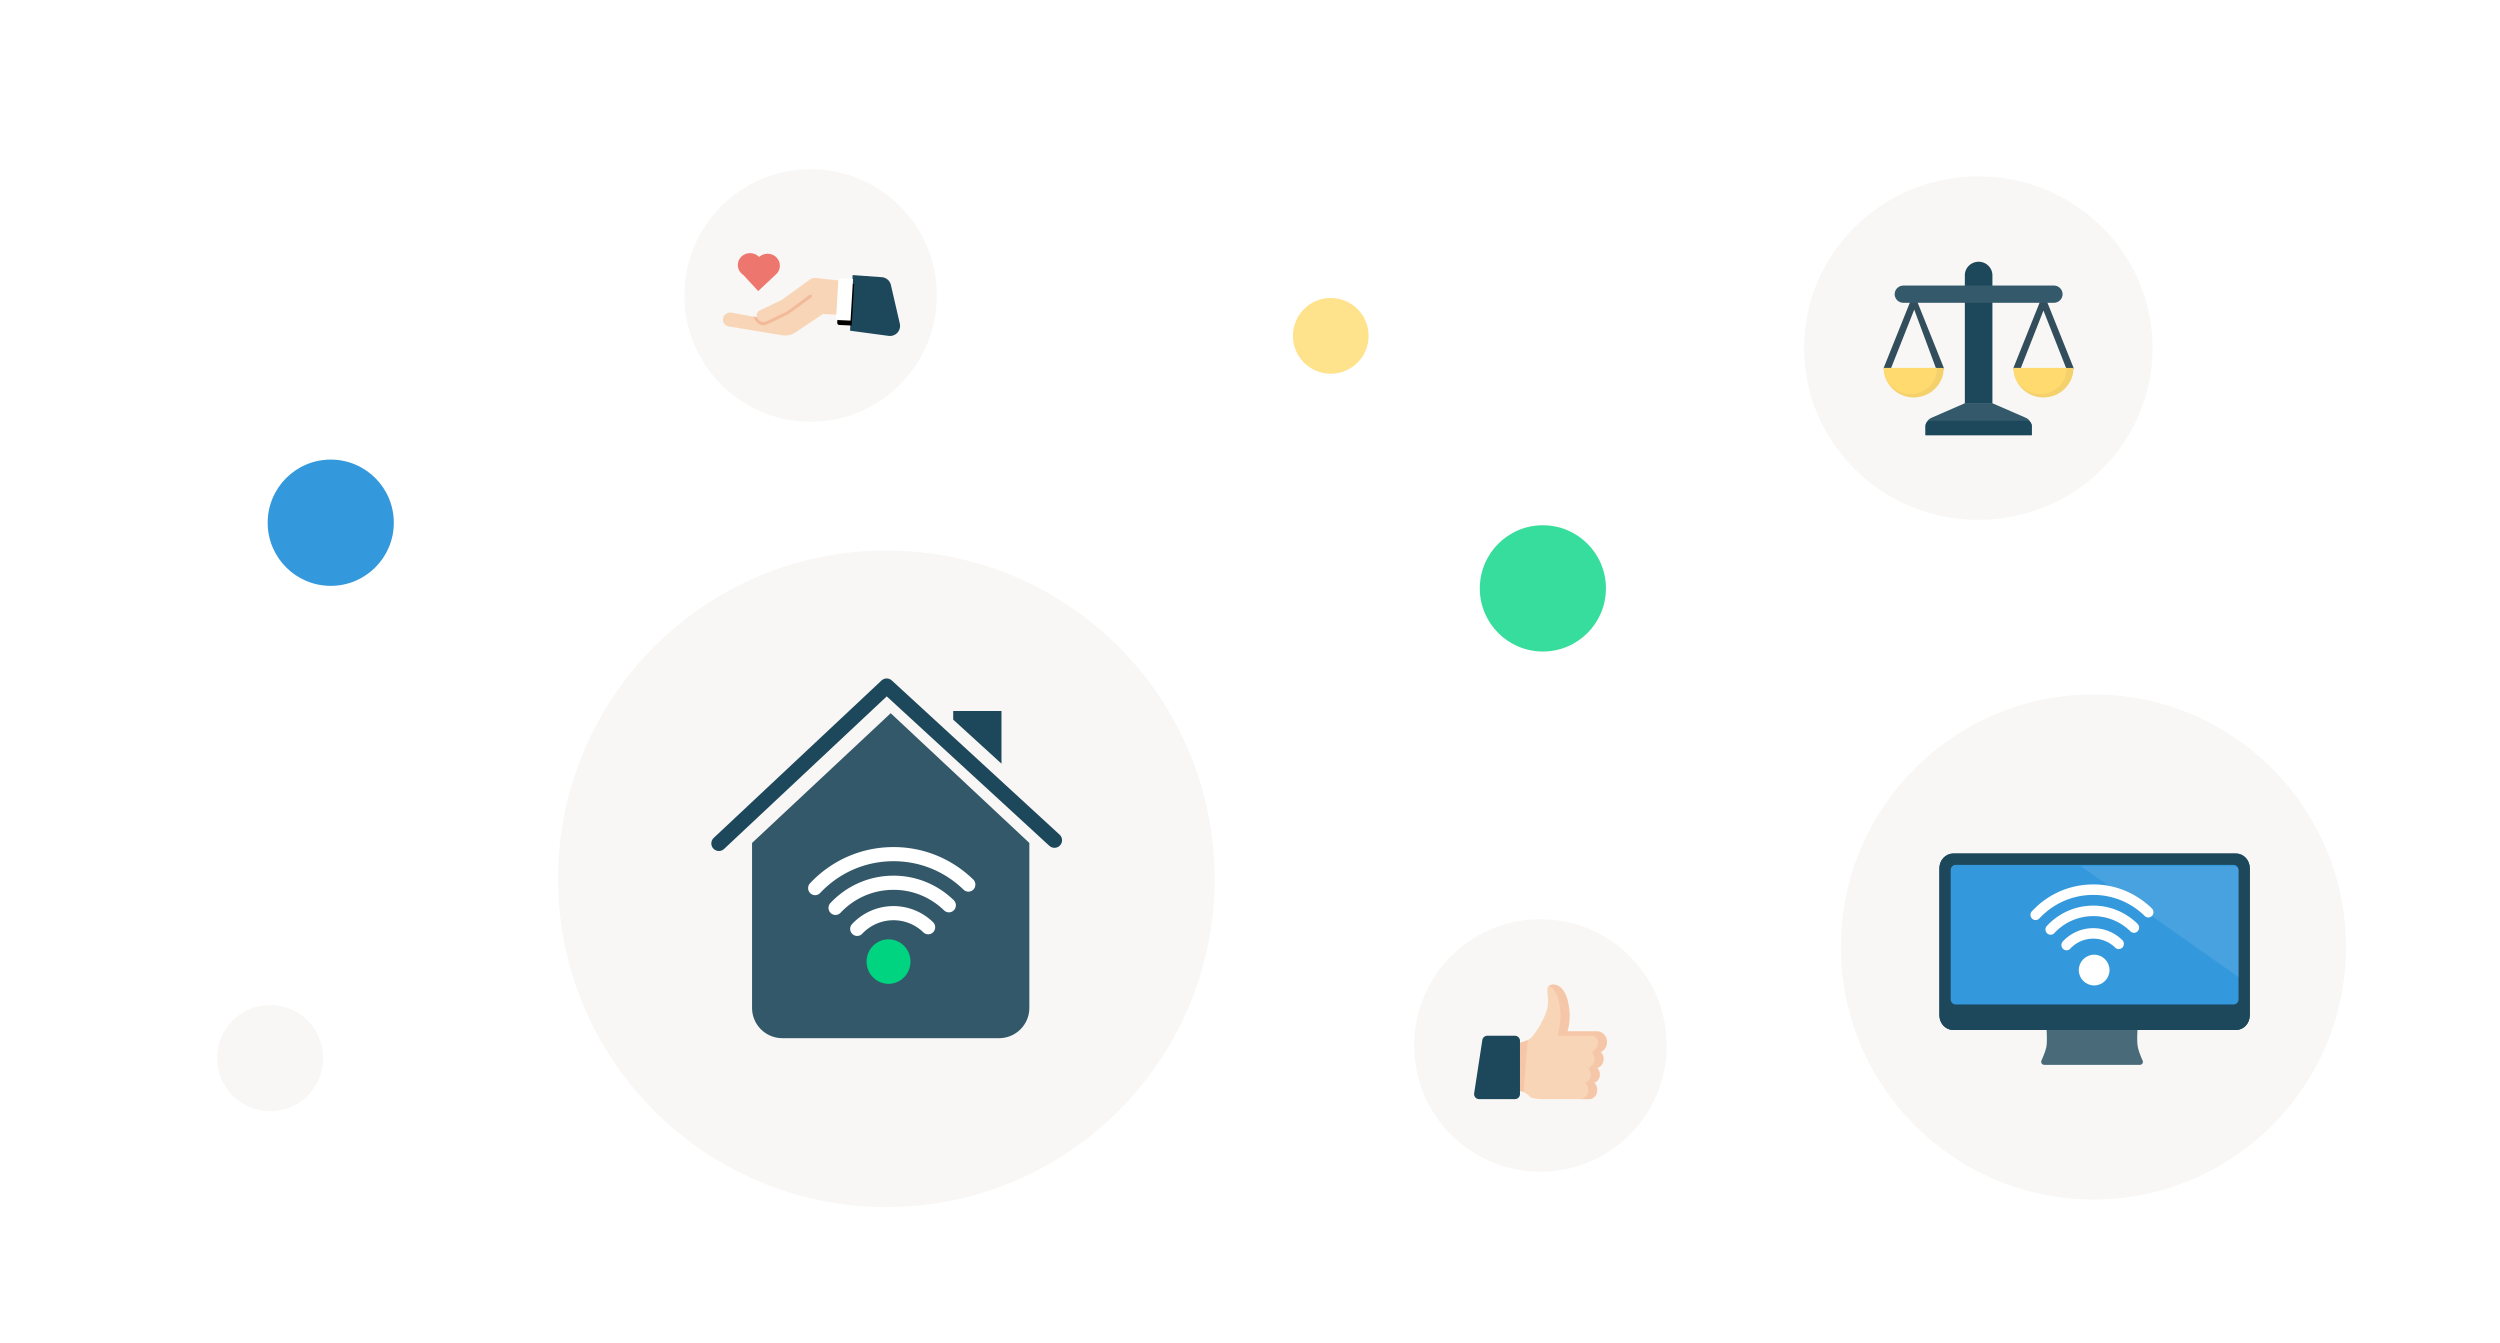 <svg width="495" height="266" xmlns="http://www.w3.org/2000/svg" xmlns:xlink="http://www.w3.org/1999/xlink"><defs><circle id="a" cx="25" cy="25" r="25"/><path d="M24.698 10.014l-2.352-.652a.434.434 0 0 1-.309-.539l2.089-7.08a.452.452 0 0 1 .555-.3l2.353.653-2.336 7.918" id="d"/><filter x="-129.6%" y="-64%" width="359.3%" height="251.4%" filterUnits="objectBoundingBox" id="c"><feOffset dy="1" in="SourceAlpha" result="shadowOffsetOuter1"/><feGaussianBlur stdDeviation="2" in="shadowOffsetOuter1" result="shadowBlurOuter1"/><feColorMatrix values="0 0 0 0 0 0 0 0 0 0 0 0 0 0 0 0 0 0 0.057 0" in="shadowBlurOuter1"/></filter><path d="M61.458 32.017c0 1.616-1.224 2.926-2.735 2.926H2.735c-1.51 0-2.735-1.31-2.735-2.926V2.927C0 1.31 1.225 0 2.735 0h55.988c1.51 0 2.735 1.31 2.735 2.926v29.09z" id="e"/></defs><g fill="none" fill-rule="evenodd"><path fill="#FFF" d="M0 0H495V266H0z"/><g transform="translate(135.5 33.5)"><mask id="b" fill="#fff"><use xlink:href="#a"/></mask><use fill="#F8F7F5" xlink:href="#a"/><g mask="url(#b)"><g transform="rotate(-43 33.186 17.52)"><g transform="rotate(30 -6.065 17.832)"><path d="M19.926.26a1.82 1.82 0 0 0-1.305.042l-6.318 2.673-4.583 1.01a1.239 1.239 0 0 0-.987 1.199L2.097 3.185c-.725-.312-1.574.01-1.887.718-.313.707.027 1.525.757 1.825l9.905 4.074a3.581 3.581 0 0 0 2.623.038l6.15-2.324 4.557 1.227 1.772-6.381L19.926.26z" fill="#F8D5B6"/><path d="M24.154 11.94l7.208 2.716a2 2 0 0 0 2.706-1.871V4.94a2 2 0 0 0-1.411-1.911l-5.528-1.705-2.975 10.615z" fill="#1D475A"/><use fill="#000" filter="url(#c)" xlink:href="#d"/><use fill="#FFF" xlink:href="#d"/><path d="M6.733 5.184l.194.472c.237.573.869.894 1.49.757l4.38-.973 5.082-2.19c.4-.16.659.335.25.558l-5.095 2.176L8.46 7.035c-.83.19-1.676-.249-1.972-1.024l-.425-1.116.67.289" fill="#F3B99B"/></g><path d="M19.892 9.68l-4.789.02.018-4.345a2.342 2.342 0 0 1 .602-2.236c.921-.921 2.438-.898 3.387.052.479.479.722 1.101.728 1.72.618.005 1.24.248 1.72.727.95.95.973 2.466.052 3.387-.47.47-1.093.693-1.718.674z" fill="#ED776F"/></g></g></g><g transform="translate(110.5 109)"><circle fill="#F8F7F5" cx="65" cy="65" r="65"/><g transform="translate(30.847 26.44)"><g opacity=".94"><path d="M7.56 31.463l27.452-25.69 27.452 25.69v32.655a6 6 0 0 1-6 6H13.56a6 6 0 0 1-6-6V31.463z" opacity=".95" fill="#1D475A"/></g><path d="M19.043 39.442c4.217-4.476 9.9-7.016 16.001-7.156 6.103-.142 11.894 2.133 16.306 6.407.553.54.572 1.423.043 1.983a1.366 1.366 0 0 1-1.95.043c-3.881-3.76-8.97-5.759-14.335-5.634-5.364.122-10.363 2.358-14.069 6.289-.525.559-1.4.582-1.952.044l-.183-.217a1.41 1.41 0 0 1 .14-1.759zm4.04 3.912c3.185-3.376 7.48-5.3 12.09-5.406 4.61-.106 8.983 1.615 12.316 4.844.554.538.572 1.422.045 1.981a1.365 1.365 0 0 1-1.951.044c-2.8-2.712-6.475-4.157-10.346-4.066-3.876.088-7.482 1.7-10.158 4.539-.525.559-1.4.579-1.95.044l-.182-.214a1.41 1.41 0 0 1 .136-1.766zm4.15 5.92l.185.216a1.37 1.37 0 0 0 1.953-.044 8.495 8.495 0 0 1 12.111-.281 1.366 1.366 0 0 0 1.953-.044 1.41 1.41 0 0 0-.045-1.977 11.23 11.23 0 0 0-16.017.367 1.416 1.416 0 0 0-.14 1.762z" fill="#FFF"/><ellipse fill="#00D481" cx="34.58" cy="54.953" rx="4.347" ry="4.407"/><path stroke="#1D475A" stroke-width="3" stroke-linecap="round" stroke-linejoin="round" d="M0.993 31.558L34.216 0.396 67.439 30.928"/><path fill="#1D475A" d="M47.388 5.332L56.947 5.332 56.947 15.766 47.388 7.047z"/></g></g><g transform="translate(280 182)"><circle fill="#F8F7F5" cx="25" cy="25" r="25"/><g transform="translate(11.517 12.907)"><path d="M25.42 13.397c.353.339.577.828.577 1.372 0 .853-.55 1.572-1.287 1.78.329.31.538.76.538 1.262v.056c0 .762-.48 1.408-1.132 1.612.37.318.608.804.608 1.347v.164c0 .952-.728 1.73-1.616 1.73h-8.944s-2.396.007-2.846-.554c-.29-.363-.832-.675-1.178-.85-.189-.096-.32-.151-.32-.151H7.076V11.92s2.422-.152 3.896-.908c.271-.139.51-.298.696-.48 1.199-1.176 2.996-4.436 3.246-6.145.25-1.71-.2-2.886 0-3.74.2-.856 3.195-1.496 4.094 3.098.391 1.999.272 3.623.012 4.821a9.985 9.985 0 0 1-.19.736h5.857c.388 0 .75.12 1.055.328.557.376.93 1.042.93 1.796 0 .891-.52 1.657-1.252 1.971" fill="#F8D5B6"/><path d="M10.14 21.315c-.189-.095-.32-.15-.32-.15h-.38v-9.613c.534-.132 1.077-.307 1.53-.54l-.83 10.303" fill="#F3B99B" opacity=".5"/><path d="M8.44 22.72H1.356a1 1 0 0 1-.989-1.152l1.618-10.547a1 1 0 0 1 .989-.848h5.464a1 1 0 0 1 1 1V21.72a1 1 0 0 1-1 1z" fill="#1D475A"/><path d="M9.194 22.431a.884.884 0 0 0 .245-.61v-.656.655c0 .236-.093.451-.245.611" fill="#9AAFBC"/><path fill="#AD8561" d="M9.439 21.165L9.439 19.505 9.439 21.165"/><path d="M4.195 20.01v-.006.006m0-.008v-.005.005m0-.007v-.005.005m0-.006v-.006.006m0-.009v-.004.004m0-.007v-.003.003m0-.006v-.005.005m0-.009v-.003.003m0-.007v-.002.002m-.001-.022" fill="#18203B"/><path d="M18.506 2.078c-.343-.784-.77-1.296-1.208-1.611.438.315.865.827 1.208 1.612M17.3.468l-.003-.002c.001 0 .002 0 .003.002m-.004-.003" fill="#FBE1C4"/><path d="M19.019 8.575l.001-.009-.001.01M19.01 3.76l-.007-.037.007.037m-.005-.03l-.003-.013.003.014m-.007-.034a7.908 7.908 0 0 1 0 0" fill="#D6CBB6"/><path d="M21.326 22.72c.888 0 1.616-.778 1.616-1.73v-.164c0-.543-.239-1.03-.608-1.347.652-.204 1.132-.85 1.132-1.612 0-.558-.21-1.009-.538-1.317.738-.209 1.287-.928 1.287-1.781 0-.544-.224-1.033-.578-1.372.732-.314 1.252-1.08 1.252-1.97-.007-.708-.594-1.254-1.298-1.254h-6.544v-.87c.372-1.23.656-3.114.178-5.558-.402-2.052-1.221-3.06-2.024-3.47.206-.14.503-.235.845-.235.383 0 .821.118 1.248.424.442.318.87.83 1.212 1.615.196.446.364.982.492 1.619.4 2.046.28 3.67.021 4.868a8.578 8.578 0 0 1-.049.212c-.008.037-.018.073-.027.11a8.766 8.766 0 0 1-.114.414h5.857c.043 0 .086.002.128.005l.036.003a1.854 1.854 0 0 1 .366.07l.042.013a1.818 1.818 0 0 1 .48.234c.548.372.917 1.017.932 1.75 0 .94-.52 1.706-1.25 2.02.353.339.577.828.577 1.372 0 .853-.55 1.572-1.287 1.78.329.31.538.76.538 1.262 0 .818-.48 1.464-1.132 1.668.37.318.608.804.608 1.347v.164c0 .952-.728 1.73-1.616 1.73h-1.782z" fill="#F3B99B" opacity=".5"/></g></g><ellipse fill="#FFDA6F" opacity=".8" cx="263.493" cy="66.5" rx="7.493" ry="7.5"/><ellipse fill="#05D483" opacity=".8" cx="305.488" cy="116.5" rx="12.488" ry="12.5"/><ellipse fill="#3398DC" cx="65.488" cy="103.5" rx="12.488" ry="12.5"/><g transform="translate(364.5 137.5)"><circle fill="#F8F7F5" cx="50" cy="50" r="50"/><g transform="translate(19.5 31.5)"><use fill="#1D475A" xlink:href="#e"/><path stroke="#1D475A" stroke-width="2" d="M60.458 32.017V2.927c0-1.08-.792-1.927-1.735-1.927H2.735C1.793 1 1 1.848 1 2.926v29.09c0 1.08.793 1.927 1.735 1.927h55.988c.943 0 1.735-.848 1.735-1.926z"/><path d="M3.24 2.24h54.992a1 1 0 0 1 1 1v25.648a1 1 0 0 1-1 1H3.24a1 1 0 0 1-1-1V3.239a1 1 0 0 1 1-1z" fill="#3398DC"/><g transform="translate(18.034 5.616)" fill="#FFF"><path d="M.282 5.809C3.382 2.49 7.56.609 12.045.505c4.487-.106 8.745 1.58 11.989 4.749.406.4.42 1.054.03 1.47a.999.999 0 0 1-1.433.031C19.778 3.97 16.036 2.487 12.092 2.58 8.148 2.67 4.473 4.327 1.749 7.24a.998.998 0 0 1-1.435.033l-.135-.16a1.051 1.051 0 0 1 .103-1.304zm2.97 2.9C5.592 6.205 8.75 4.778 12.14 4.7c3.389-.078 6.605 1.198 9.055 3.59.407.4.42 1.055.033 1.469a.998.998 0 0 1-1.434.033c-2.06-2.01-4.761-3.082-7.607-3.014-2.85.065-5.5 1.26-7.468 3.364a.997.997 0 0 1-1.433.032l-.135-.158a1.052 1.052 0 0 1 .1-1.309zm3.051 4.386l.135.16c.407.397 1.05.382 1.437-.032a6.21 6.21 0 0 1 8.904-.208.998.998 0 0 0 1.435-.033 1.05 1.05 0 0 0-.033-1.465 8.21 8.21 0 0 0-11.776.272c-.338.364-.37.912-.102 1.306z"/><circle cx="12.609" cy="17.457" r="3.043"/></g><path d="M21.183 34.074h18.101c-.156 1.938-.156 3.332 0 4.182.126.687.446 1.599.96 2.736a.6.6 0 0 1-.547.847H20.754a.6.6 0 0 1-.549-.841c.544-1.24.87-2.153.978-2.742.131-.716.131-2.11 0-4.182z" fill="#1D475A" opacity=".8"/></g></g><path d="M411.979 171.5h30.293a1 1 0 0 1 1 1v21l-31.293-22z" fill="#FFF" opacity=".1"/><g transform="translate(357 34.5)"><ellipse cx="34.71" cy="34.089" rx="34.503" ry="34.004" transform="translate(0 .332)" fill="#F8F7F5"/><g transform="translate(15.852 17.269)"><path d="M16.186 28.072l-6.59 2.872a2 2 0 0 0-1.2 1.833v1.586h21.04v-1.586a2 2 0 0 0-1.2-1.833l-6.59-2.872h-5.46z" fill="#34596A"/><path d="M8.396 34.431h21.04v-1.896a1 1 0 0 0-1-1H9.397a1 1 0 0 0-1 1v1.896zm7.79-31.685v25.392h5.46V2.746c0-1.485-1.222-2.688-2.73-2.688-1.507 0-2.73 1.203-2.73 2.688z" fill="#1D475A"/><path d="M10.509 21.255L6.166 9.539l-4.681 11.82c-.07.173-.958.129-1.136.06a.334.334 0 0 1-.197-.435l5.92-14.758 5.918 14.758a.334.334 0 0 1-.196.435.353.353 0 0 1-.126.023c-.139 0-1.106-.054-1.159-.187zm25.812.063l-4.569-11.6-4.55 11.572c-.07.173-.984.198-1.163.13a.334.334 0 0 1-.196-.436l5.919-14.758 5.919 14.758a.334.334 0 0 1-.197.435.352.352 0 0 1-.125.023c-.139 0-.984.009-1.038-.124z" fill="#324D5C"/><path d="M.128 21.076c0 3.232 2.66 5.851 5.943 5.851 3.282 0 5.943-2.62 5.943-5.85H.128" fill="#F4D16B"/><path d="M.128 21.076c0 2.87 2.364 5.198 5.279 5.198s5.279-2.327 5.279-5.198H.128" fill="#FFDA6F"/><path d="M25.819 21.076c0 3.232 2.66 5.851 5.943 5.851 3.282 0 5.943-2.62 5.943-5.85H25.819" fill="#F4D16B"/><path d="M25.819 21.076c0 2.87 2.363 5.198 5.279 5.198 2.915 0 5.279-2.327 5.279-5.198H25.819" fill="#FFDA6F"/><path d="M4.028 4.768c-.959 0-1.736.766-1.736 1.71s.777 1.71 1.736 1.71h29.777c.959 0 1.736-.766 1.736-1.71s-.777-1.71-1.736-1.71H4.028z" fill="#34596A"/></g></g><ellipse fill="#F8F7F5" cx="53.498" cy="209.507" rx="10.498" ry="10.507"/></g></svg>